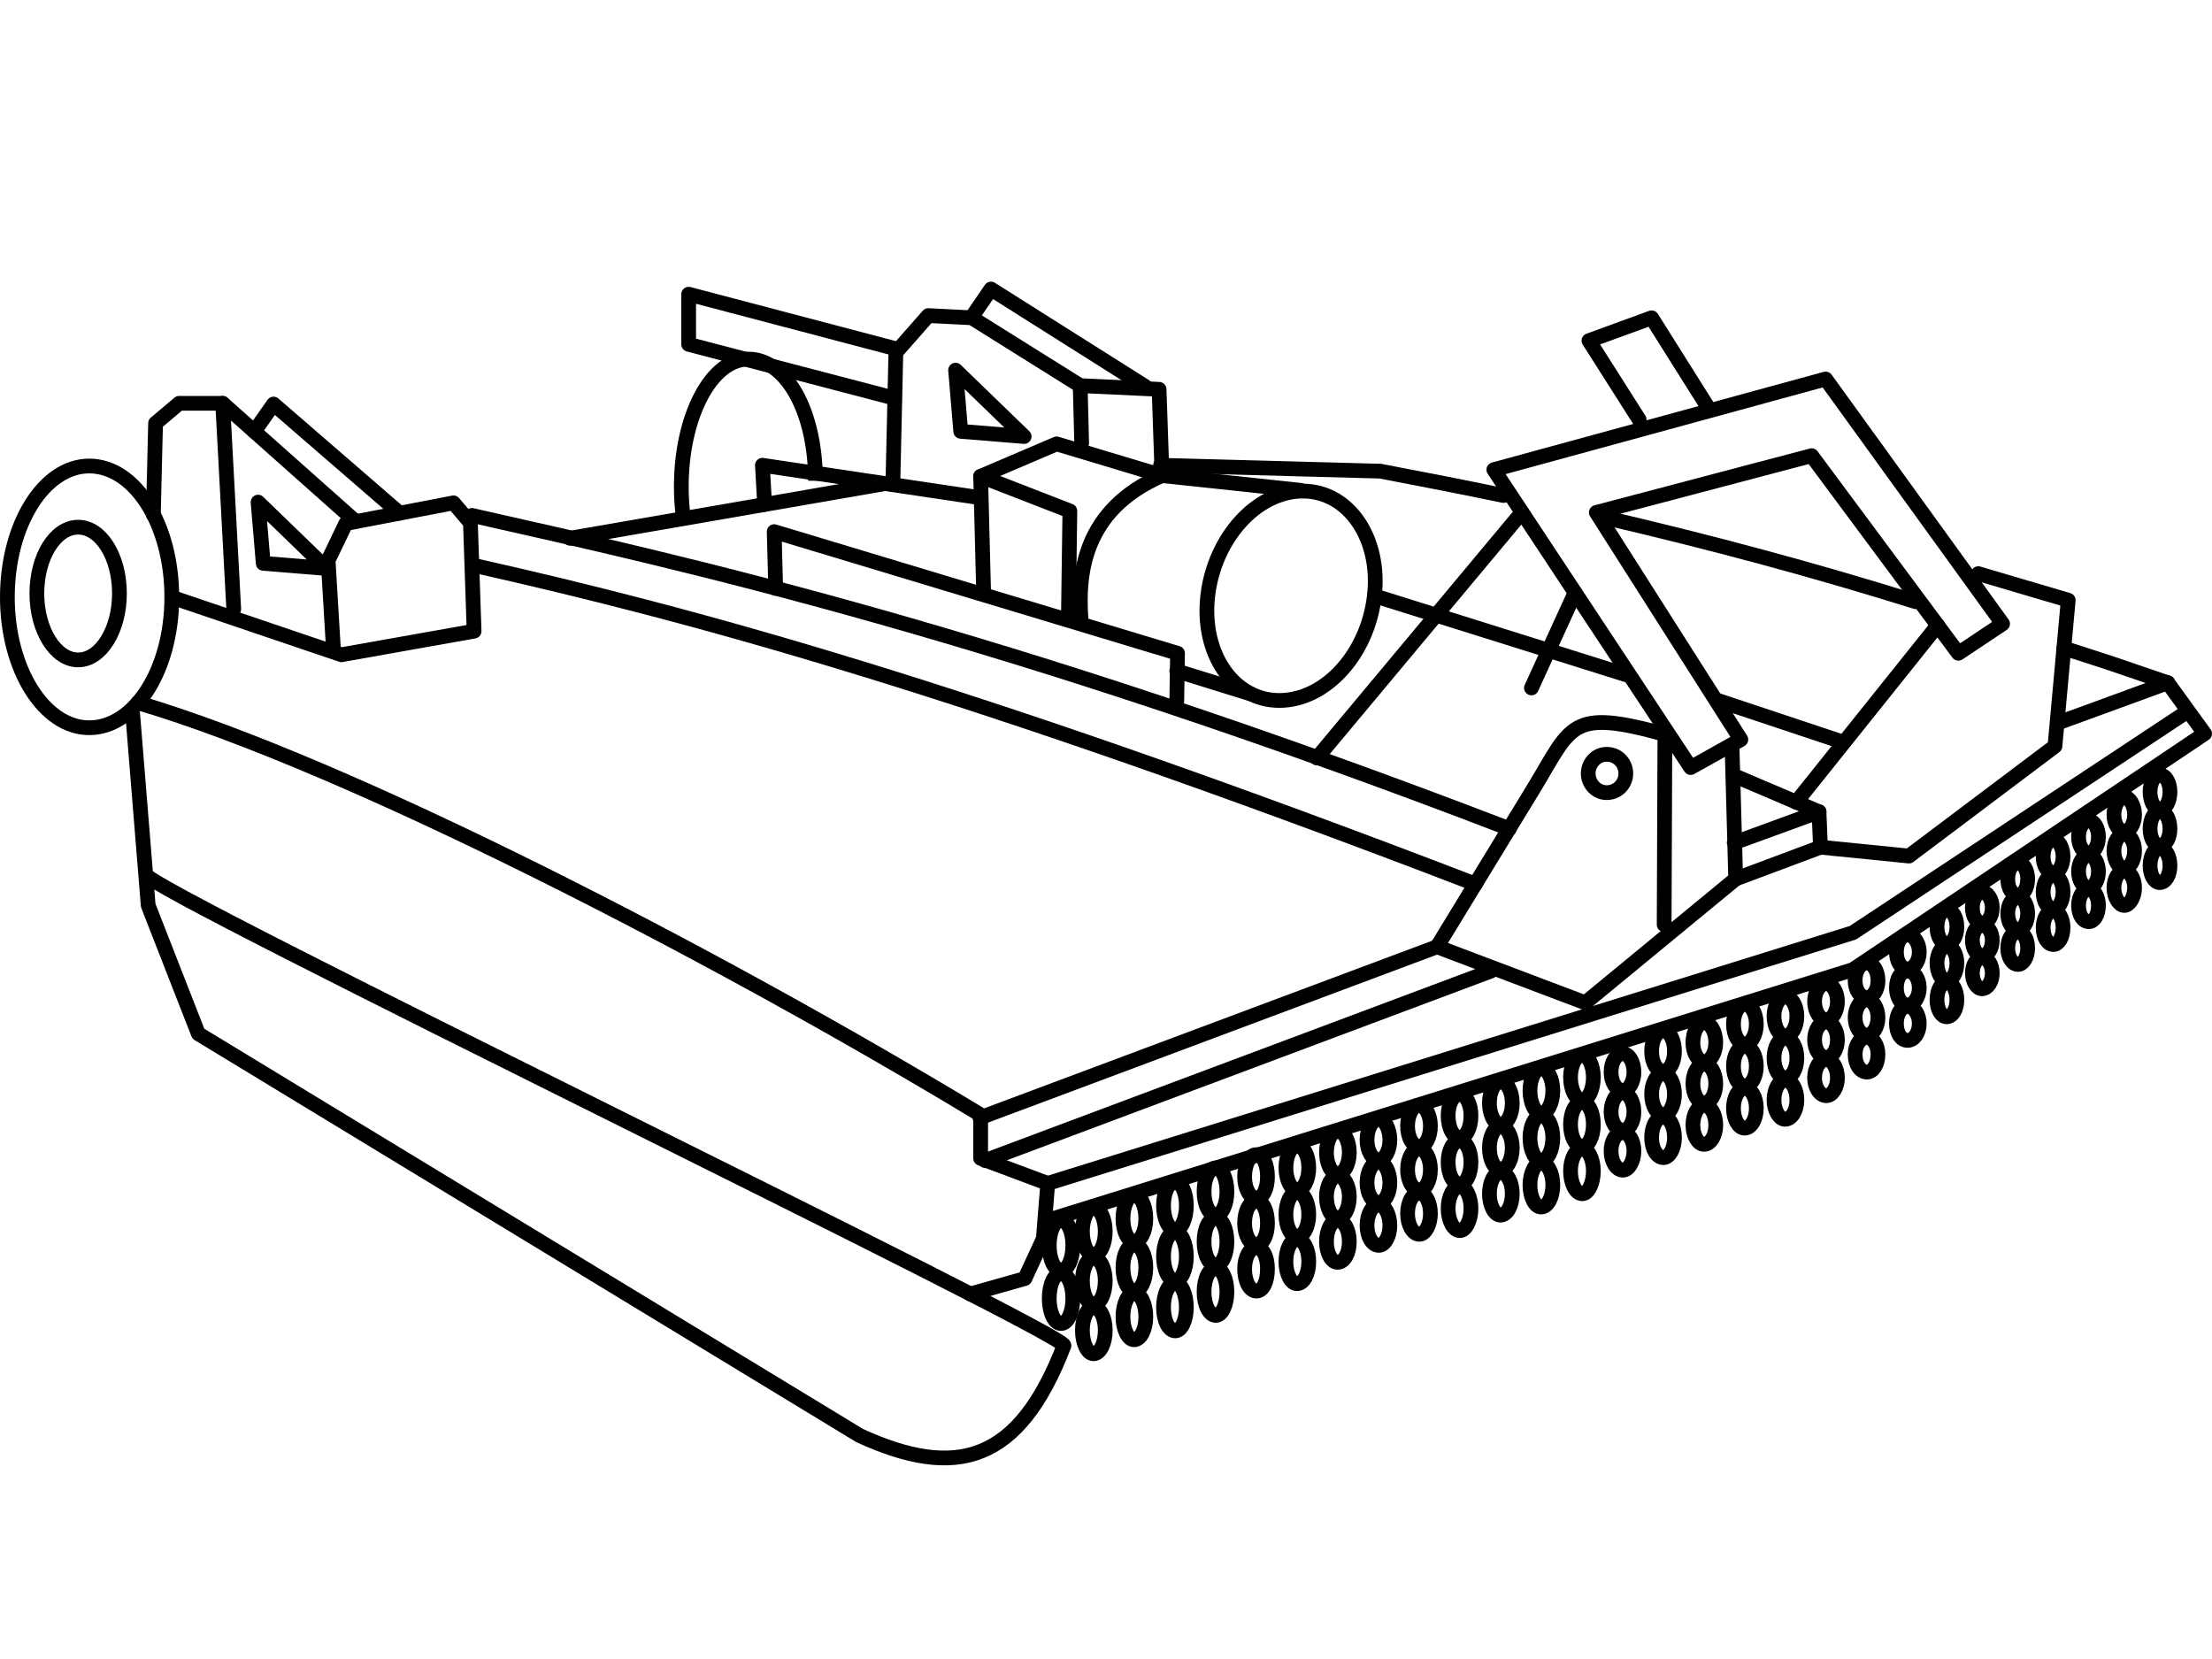 <?xml version="1.0" encoding="UTF-8"?>
<!DOCTYPE svg PUBLIC "-//W3C//DTD SVG 1.1//EN" "http://www.w3.org/Graphics/SVG/1.1/DTD/svg11.dtd">
<!-- Creator: CorelDRAW X7 -->
<svg xmlns="http://www.w3.org/2000/svg" xml:space="preserve" width="3000px" height="2250px" version="1.1" style="shape-rendering:geometricPrecision; text-rendering:geometricPrecision; image-rendering:optimizeQuality; fill-rule:evenodd; clip-rule:evenodd"
viewBox="0 0 3000 2250"
 xmlns:xlink="http://www.w3.org/1999/xlink">
 <defs>
  <style type="text/css">
   <![CDATA[
    .str1 {stroke:black;stroke-width:19.999}
    .str0 {stroke:black;stroke-width:19.999;stroke-linecap:round;stroke-linejoin:round}
    .fil0 {fill:none}
   ]]>
  </style>
 </defs>
 <g id="Layer_x0020_1">
  <g id="_1033683728">
   <path class="fil0 str0" d="M1574 631l298 8c58,11 114,22 167,33m138 30c145,34 280,70 421,114m201 63c72,23 62,20 141,47"/>
   <line class="fil0 str0" x1="773" y1="730" x2="1211" y2= "654" />
   <path class="fil0 str0" d="M180 969l21 259 68 174 897 545c131,60 216,37 277,-122 6,-15 -1250,-621 -1245,-639"/>
   <path class="fil0 str0" d="M187 953c287,85 784,342 1143,559l0 59 91 34 -6 75 -25 54 -74 21"/>
   <path class="fil0 str0" d="M2940 926l-145 53m-328 122l-115 42m-3 -133l5 182 -204 168 -201 -76 -620 232"/>
   <polyline class="fil0 str0" points="1421,1605 2513,1265 2965,966 "/>
   <g>
    <path class="fil0 str1" d="M1483 1638c9,0 16,15 16,32 0,18 -7,32 -16,32 -8,0 -15,-14 -15,-32 0,-17 7,-32 15,-32z"/>
    <path class="fil0 str1" d="M1483 1706c9,0 16,14 16,31 0,18 -7,32 -16,32 -8,0 -15,-14 -15,-32 0,-17 7,-31 15,-31z"/>
    <path class="fil0 str1" d="M1483 1773c9,0 16,14 16,31 0,18 -7,32 -16,32 -8,0 -15,-14 -15,-32 0,-17 7,-31 15,-31z"/>
   </g>
   <polyline class="fil0 str0" points="1421,1655 2513,1315 2990,995 2940,926 "/>
   <g>
    <path class="fil0 str1" d="M1439 1655c9,0 16,15 16,34 0,19 -7,34 -16,34 -9,0 -16,-15 -16,-34 0,-19 7,-34 16,-34z"/>
    <path class="fil0 str1" d="M1439 1727c9,0 16,15 16,34 0,19 -7,34 -16,34 -9,0 -16,-15 -16,-34 0,-19 7,-34 16,-34z"/>
   </g>
   <g>
    <path class="fil0 str1" d="M1538 1621c9,0 16,14 16,32 0,17 -7,31 -16,31 -8,0 -15,-14 -15,-31 0,-18 7,-32 15,-32z"/>
    <path class="fil0 str1" d="M1538 1688c9,0 16,14 16,31 0,18 -7,32 -16,32 -8,0 -15,-14 -15,-32 0,-17 7,-31 15,-31z"/>
    <path class="fil0 str1" d="M1538 1754c9,0 16,14 16,32 0,17 -7,31 -16,31 -8,0 -15,-14 -15,-31 0,-18 7,-32 15,-32z"/>
   </g>
   <g>
    <path class="fil0 str1" d="M1594 1603c8,0 15,14 15,32 0,18 -7,33 -15,33 -9,0 -16,-15 -16,-33 0,-18 7,-32 16,-32z"/>
    <path class="fil0 str1" d="M1594 1671c8,0 15,15 15,33 0,18 -7,33 -15,33 -9,0 -16,-15 -16,-33 0,-18 7,-33 16,-33z"/>
    <path class="fil0 str1" d="M1594 1740c8,0 15,15 15,33 0,18 -7,32 -15,32 -9,0 -16,-14 -16,-32 0,-18 7,-33 16,-33z"/>
   </g>
   <g>
    <path class="fil0 str1" d="M1649 1584c8,0 15,14 15,32 0,18 -7,32 -15,32 -9,0 -16,-14 -16,-32 0,-18 7,-32 16,-32z"/>
    <path class="fil0 str1" d="M1649 1652c8,0 15,14 15,32 0,18 -7,32 -15,32 -9,0 -16,-14 -16,-32 0,-18 7,-32 16,-32z"/>
    <path class="fil0 str1" d="M1649 1720c8,0 15,14 15,32 0,18 -7,32 -15,32 -9,0 -16,-14 -16,-32 0,-18 7,-32 16,-32z"/>
   </g>
   <g>
    <path class="fil0 str1" d="M1704 1566c9,0 15,13 15,30 0,16 -6,29 -15,29 -9,0 -16,-13 -16,-29 0,-17 7,-30 16,-30z"/>
    <path class="fil0 str1" d="M1704 1629c9,0 15,13 15,30 0,16 -6,29 -15,29 -9,0 -16,-13 -16,-29 0,-17 7,-30 16,-30z"/>
    <path class="fil0 str1" d="M1704 1692c9,0 15,13 15,29 0,17 -6,30 -15,30 -9,0 -16,-13 -16,-30 0,-16 7,-29 16,-29z"/>
   </g>
   <g>
    <path class="fil0 str1" d="M1759 1554c9,0 16,13 16,30 0,16 -7,30 -16,30 -8,0 -15,-14 -15,-30 0,-17 7,-30 15,-30z"/>
    <path class="fil0 str1" d="M1759 1617c9,0 16,14 16,30 0,17 -7,30 -16,30 -8,0 -15,-13 -15,-30 0,-16 7,-30 15,-30z"/>
    <path class="fil0 str1" d="M1759 1681c9,0 16,13 16,30 0,17 -7,30 -16,30 -8,0 -15,-13 -15,-30 0,-17 7,-30 15,-30z"/>
   </g>
   <g>
    <path class="fil0 str1" d="M1814 1534c9,0 16,13 16,29 0,16 -7,29 -16,29 -8,0 -15,-13 -15,-29 0,-16 7,-29 15,-29z"/>
    <path class="fil0 str1" d="M1814 1595c9,0 16,13 16,28 0,16 -7,29 -16,29 -8,0 -15,-13 -15,-29 0,-15 7,-28 15,-28z"/>
    <path class="fil0 str1" d="M1814 1655c9,0 16,13 16,29 0,16 -7,28 -16,28 -8,0 -15,-12 -15,-28 0,-16 7,-29 15,-29z"/>
   </g>
   <g>
    <path class="fil0 str1" d="M1870 1518c8,0 15,13 15,28 0,15 -7,27 -15,27 -9,0 -16,-12 -16,-27 0,-15 7,-28 16,-28z"/>
    <path class="fil0 str1" d="M1870 1576c8,0 15,13 15,28 0,15 -7,27 -15,27 -9,0 -16,-12 -16,-27 0,-15 7,-28 16,-28z"/>
    <path class="fil0 str1" d="M1870 1634c8,0 15,13 15,28 0,15 -7,27 -15,27 -9,0 -16,-12 -16,-27 0,-15 7,-28 16,-28z"/>
   </g>
   <g>
    <path class="fil0 str1" d="M1925 1499c8,0 15,13 15,28 0,16 -7,28 -15,28 -9,0 -16,-12 -16,-28 0,-15 7,-28 16,-28z"/>
    <path class="fil0 str1" d="M1925 1558c8,0 15,13 15,28 0,16 -7,28 -15,28 -9,0 -16,-12 -16,-28 0,-15 7,-28 16,-28z"/>
    <path class="fil0 str1" d="M1925 1618c8,0 15,12 15,28 0,15 -7,28 -15,28 -9,0 -16,-13 -16,-28 0,-16 7,-28 16,-28z"/>
   </g>
   <g>
    <path class="fil0 str1" d="M1980 1484c8,0 15,13 15,29 0,17 -7,30 -15,30 -9,0 -16,-13 -16,-30 0,-16 7,-29 16,-29z"/>
    <path class="fil0 str1" d="M1980 1547c8,0 15,13 15,29 0,17 -7,30 -15,30 -9,0 -16,-13 -16,-30 0,-16 7,-29 16,-29z"/>
    <path class="fil0 str1" d="M1980 1609c8,0 15,14 15,30 0,16 -7,30 -15,30 -9,0 -16,-14 -16,-30 0,-16 7,-30 16,-30z"/>
   </g>
   <g>
    <path class="fil0 str1" d="M2035 1467c9,0 16,13 16,29 0,16 -7,29 -16,29 -8,0 -15,-13 -15,-29 0,-16 7,-29 15,-29z"/>
    <path class="fil0 str1" d="M2035 1528c9,0 16,13 16,29 0,16 -7,29 -16,29 -8,0 -15,-13 -15,-29 0,-16 7,-29 15,-29z"/>
    <path class="fil0 str1" d="M2035 1590c9,0 16,13 16,29 0,16 -7,29 -16,29 -8,0 -15,-13 -15,-29 0,-16 7,-29 15,-29z"/>
   </g>
   <g>
    <path class="fil0 str1" d="M2090 1449c9,0 16,14 16,30 0,17 -7,31 -16,31 -8,0 -15,-14 -15,-31 0,-16 7,-30 15,-30z"/>
    <path class="fil0 str1" d="M2090 1513c9,0 16,14 16,30 0,17 -7,31 -16,31 -8,0 -15,-14 -15,-31 0,-16 7,-30 15,-30z"/>
    <path class="fil0 str1" d="M2090 1577c9,0 16,14 16,30 0,17 -7,30 -16,30 -8,0 -15,-13 -15,-30 0,-16 7,-30 15,-30z"/>
   </g>
   <g>
    <path class="fil0 str1" d="M2146 1431c8,0 15,14 15,30 0,17 -7,31 -15,31 -9,0 -16,-14 -16,-31 0,-16 7,-30 16,-30z"/>
    <path class="fil0 str1" d="M2146 1495c8,0 15,13 15,30 0,17 -7,30 -15,30 -9,0 -16,-13 -16,-30 0,-17 7,-30 16,-30z"/>
    <path class="fil0 str1" d="M2146 1558c8,0 15,14 15,30 0,17 -7,31 -15,31 -9,0 -16,-14 -16,-31 0,-16 7,-30 16,-30z"/>
   </g>
   <g>
    <path class="fil0 str1" d="M2201 1429c8,0 15,11 15,25 0,14 -7,25 -15,25 -9,0 -16,-11 -16,-25 0,-14 7,-25 16,-25z"/>
    <path class="fil0 str1" d="M2201 1482c8,0 15,12 15,26 0,14 -7,25 -15,25 -9,0 -16,-11 -16,-25 0,-14 7,-26 16,-26z"/>
    <path class="fil0 str1" d="M2201 1536c8,0 15,11 15,25 0,14 -7,26 -15,26 -9,0 -16,-12 -16,-26 0,-14 7,-25 16,-25z"/>
   </g>
   <g>
    <path class="fil0 str1" d="M2256 1398c8,0 15,12 15,28 0,15 -7,27 -15,27 -9,0 -16,-12 -16,-27 0,-16 7,-28 16,-28z"/>
    <path class="fil0 str1" d="M2256 1456c8,0 15,13 15,28 0,15 -7,28 -15,28 -9,0 -16,-13 -16,-28 0,-15 7,-28 16,-28z"/>
    <path class="fil0 str1" d="M2256 1515c8,0 15,12 15,28 0,15 -7,27 -15,27 -9,0 -16,-12 -16,-27 0,-16 7,-28 16,-28z"/>
   </g>
   <g>
    <path class="fil0 str1" d="M2311 1387c9,0 16,12 16,27 0,14 -7,26 -16,26 -8,0 -15,-12 -15,-26 0,-15 7,-27 15,-27z"/>
    <path class="fil0 str1" d="M2311 1443c9,0 16,12 16,27 0,14 -7,26 -16,26 -8,0 -15,-12 -15,-26 0,-15 7,-27 15,-27z"/>
    <path class="fil0 str1" d="M2311 1499c9,0 16,12 16,27 0,14 -7,26 -16,26 -8,0 -15,-12 -15,-26 0,-15 7,-27 15,-27z"/>
   </g>
   <g>
    <path class="fil0 str1" d="M2366 1362c9,0 16,12 16,27 0,15 -7,27 -16,27 -8,0 -15,-12 -15,-27 0,-15 7,-27 15,-27z"/>
    <path class="fil0 str1" d="M2366 1419c9,0 16,12 16,27 0,15 -7,27 -16,27 -8,0 -15,-12 -15,-27 0,-15 7,-27 15,-27z"/>
    <path class="fil0 str1" d="M2366 1476c9,0 16,12 16,27 0,15 -7,27 -16,27 -8,0 -15,-12 -15,-27 0,-15 7,-27 15,-27z"/>
   </g>
   <g>
    <path class="fil0 str1" d="M2421 1352c9,0 16,12 16,26 0,15 -7,27 -16,27 -8,0 -15,-12 -15,-27 0,-14 7,-26 15,-26z"/>
    <path class="fil0 str1" d="M2421 1408c9,0 16,12 16,27 0,15 -7,27 -16,27 -8,0 -15,-12 -15,-27 0,-15 7,-27 15,-27z"/>
    <path class="fil0 str1" d="M2421 1465c9,0 16,12 16,27 0,14 -7,26 -16,26 -8,0 -15,-12 -15,-26 0,-15 7,-27 15,-27z"/>
   </g>
   <g>
    <path class="fil0 str1" d="M2477 1334c8,0 15,11 15,24 0,14 -7,25 -15,25 -9,0 -16,-11 -16,-25 0,-13 7,-24 16,-24z"/>
    <path class="fil0 str1" d="M2477 1386c8,0 15,11 15,24 0,14 -7,24 -15,24 -9,0 -16,-10 -16,-24 0,-13 7,-24 16,-24z"/>
    <path class="fil0 str1" d="M2477 1437c8,0 15,11 15,25 0,13 -7,24 -15,24 -9,0 -16,-11 -16,-24 0,-14 7,-25 16,-25z"/>
   </g>
   <g>
    <path class="fil0 str1" d="M2532 1306c8,0 15,10 15,24 0,13 -7,23 -15,23 -9,0 -16,-10 -16,-23 0,-14 7,-24 16,-24z"/>
    <path class="fil0 str1" d="M2532 1356c8,0 15,11 15,24 0,13 -7,24 -15,24 -9,0 -16,-11 -16,-24 0,-13 7,-24 16,-24z"/>
    <path class="fil0 str1" d="M2532 1407c8,0 15,10 15,23 0,14 -7,24 -15,24 -9,0 -16,-10 -16,-24 0,-13 7,-23 16,-23z"/>
   </g>
   <g>
    <path class="fil0 str1" d="M2587 1268c9,0 16,11 16,23 0,13 -7,23 -16,23 -9,0 -15,-10 -15,-23 0,-12 6,-23 15,-23z"/>
    <path class="fil0 str1" d="M2587 1317c9,0 16,10 16,23 0,12 -7,23 -16,23 -9,0 -15,-11 -15,-23 0,-13 6,-23 15,-23z"/>
    <path class="fil0 str1" d="M2587 1365c9,0 16,11 16,23 0,13 -7,23 -16,23 -9,0 -15,-10 -15,-23 0,-12 6,-23 15,-23z"/>
   </g>
   <g>
    <path class="fil0 str1" d="M2640 1234c8,0 14,10 14,23 0,13 -6,23 -14,23 -7,0 -13,-10 -13,-23 0,-13 6,-23 13,-23z"/>
    <path class="fil0 str1" d="M2640 1283c8,0 14,11 14,23 0,13 -6,24 -14,24 -7,0 -13,-11 -13,-24 0,-12 6,-23 13,-23z"/>
    <path class="fil0 str1" d="M2640 1332c8,0 14,11 14,24 0,13 -6,23 -14,23 -7,0 -13,-10 -13,-23 0,-13 6,-24 13,-24z"/>
   </g>
   <g>
    <path class="fil0 str1" d="M2688 1210c8,0 14,10 14,21 0,12 -6,21 -14,21 -7,0 -13,-9 -13,-21 0,-11 6,-21 13,-21z"/>
    <path class="fil0 str1" d="M2688 1255c8,0 14,9 14,20 0,12 -6,21 -14,21 -7,0 -13,-9 -13,-21 0,-11 6,-20 13,-20z"/>
    <path class="fil0 str1" d="M2688 1299c8,0 14,9 14,21 0,11 -6,21 -14,21 -7,0 -13,-10 -13,-21 0,-12 6,-21 13,-21z"/>
   </g>
   <g>
    <path class="fil0 str1" d="M2737 1170c7,0 13,10 13,22 0,13 -6,22 -13,22 -8,0 -14,-9 -14,-22 0,-12 6,-22 14,-22z"/>
    <path class="fil0 str1" d="M2737 1217c7,0 13,10 13,22 0,12 -6,22 -13,22 -8,0 -14,-10 -14,-22 0,-12 6,-22 14,-22z"/>
    <path class="fil0 str1" d="M2737 1264c7,0 13,9 13,22 0,12 -6,22 -13,22 -8,0 -14,-10 -14,-22 0,-13 6,-22 14,-22z"/>
   </g>
   <g>
    <path class="fil0 str1" d="M2785 1139c7,0 13,10 13,23 0,12 -6,22 -13,22 -8,0 -14,-10 -14,-22 0,-13 6,-23 14,-23z"/>
    <path class="fil0 str1" d="M2785 1187c7,0 13,10 13,23 0,12 -6,23 -13,23 -8,0 -14,-11 -14,-23 0,-13 6,-23 14,-23z"/>
    <path class="fil0 str1" d="M2785 1235c7,0 13,11 13,23 0,13 -6,23 -13,23 -8,0 -14,-10 -14,-23 0,-12 6,-23 14,-23z"/>
   </g>
   <g>
    <path class="fil0 str1" d="M2833 1113c7,0 13,10 13,22 0,12 -6,22 -13,22 -8,0 -14,-10 -14,-22 0,-12 6,-22 14,-22z"/>
    <path class="fil0 str1" d="M2833 1160c7,0 13,10 13,22 0,12 -6,22 -13,22 -8,0 -14,-10 -14,-22 0,-12 6,-22 14,-22z"/>
    <path class="fil0 str1" d="M2833 1206c7,0 13,10 13,22 0,13 -6,22 -13,22 -8,0 -14,-9 -14,-22 0,-12 6,-22 14,-22z"/>
   </g>
   <g>
    <path class="fil0 str1" d="M2881 1081c7,0 14,11 14,24 0,13 -7,23 -14,23 -7,0 -14,-10 -14,-23 0,-13 7,-24 14,-24z"/>
    <path class="fil0 str1" d="M2881 1131c7,0 14,10 14,23 0,13 -7,24 -14,24 -7,0 -14,-11 -14,-24 0,-13 7,-23 14,-23z"/>
    <path class="fil0 str1" d="M2881 1181c7,0 14,10 14,23 0,13 -7,24 -14,24 -7,0 -14,-11 -14,-24 0,-13 7,-23 14,-23z"/>
   </g>
   <g>
    <path class="fil0 str1" d="M2929 1051c8,0 14,10 14,23 0,13 -6,24 -14,24 -7,0 -13,-11 -13,-24 0,-13 6,-23 13,-23z"/>
    <path class="fil0 str1" d="M2929 1100c8,0 14,11 14,24 0,13 -6,23 -14,23 -7,0 -13,-10 -13,-23 0,-13 6,-24 13,-24z"/>
    <path class="fil0 str1" d="M2929 1150c8,0 14,11 14,24 0,13 -6,23 -14,23 -7,0 -13,-10 -13,-23 0,-13 6,-24 13,-24z"/>
   </g>
   <path class="fil0 str0" d="M1336 1574l686 -257m332 -125l115 -43 120 12 198 -149 18 -198 -122 -36"/>
   <line class="fil0 str0" x1="2628" y1="848" x2="2436" y2= "1088" />
   <path class="fil0 str0" d="M2257 1254l1 -258c-130,-36 -126,-12 -179,75l-130 213"/>
   <line class="fil0 str0" x1="2352" y1="1052" x2="2467" y2= "1101" />
   <path class="fil0 str0" d="M640 699c283,64 710,157 1407,425"/>
   <path class="fil0 str0" d="M648 768c284,64 656,163 1353,431"/>
   <line class="fil0 str0" x1="1786" y1="1028" x2="2064" y2= "695" />
   <line class="fil0 str0" x1="2077" y1="933" x2="2136" y2= "804" />
   <polyline class="fil0 str0" points="2223,569 2155,462 2240,431 2318,555 "/>
   <path class="fil0 str1" d="M1767 666c62,0 106,64 97,142 -9,79 -66,142 -129,142 -62,0 -106,-63 -97,-142 9,-78 66,-142 129,-142z"/>
   <path class="fil0 str0" d="M1764 665l-188 -20c-108,47 -114,135 -110,193"/>
   <line class="fil0 str0" x1="1696" y1="941" x2="1596" y2= "910" />
   <polyline class="fil0 str0" points="1596,951 1597,886 1050,721 1052,798 "/>
   <polyline class="fil0 str0" points="1576,645 1433,602 1330,646 1334,803 "/>
   <polyline class="fil0 str0" points="1449,837 1451,693 1330,646 "/>
   <polyline class="fil0 str0" points="1211,654 1215,478 1259,428 1318,431 1465,523 1572,528 1576,645 "/>
   <line class="fil0 str0" x1="1467" y1="601" x2="1465" y2= "523" />
   <polygon class="fil0 str0" points="1389,592 1303,585 1296,502 "/>
   <polyline class="fil0 str0" points="1213,540 934,467 934,399 1215,473 "/>
   <path class="fil0 str1" d="M927 703c-2,-13 -3,-28 -3,-43 0,-96 41,-173 91,-173 50,0 91,69 91,165"/>
   <path class="fil0 str1" d="M121 632c62,0 112,79 112,178 0,98 -50,177 -112,177 -61,0 -111,-79 -111,-177 0,-99 50,-178 111,-178z"/>
   <path class="fil0 str0" d="M1864 808l341 107m122 34l168 56"/>
   <polyline class="fil0 str0" points="1329,675 1034,631 1037,684 "/>
   <polyline class="fil0 str0" points="452,877 445,760 469,710 615,682 638,709 643,856 463,888 233,810 "/>
   <polyline class="fil0 str0" points="482,707 302,547 243,547 211,574 208,698 "/>
   <line class="fil0 str0" x1="302" y1="547" x2="317" y2= "826" />
   <polygon class="fil0 str0" points="443,771 357,764 350,681 "/>
   <polyline class="fil0 str0" points="345,585 371,548 542,696 "/>
   <polyline class="fil0 str0" points="1318,430 1344,392 1553,524 "/>
   <path class="fil0 str1" d="M106 715c31,0 56,40 56,90 0,49 -25,90 -56,90 -31,0 -56,-41 -56,-90 0,-50 25,-90 56,-90z"/>
   <polyline class="fil0 str0" points="2165,695 2457,618 2656,886 2716,846 2476,514 2026,637 2293,1041 2361,1003 2165,695 "/>
   <line class="fil0 str0" x1="2467" y1="1101" x2="2469" y2= "1149" />
  </g>
  <path class="fil0 str1" d="M2179 1023c15,0 26,12 26,26 0,14 -11,26 -26,26 -14,0 -25,-12 -25,-26 0,-14 11,-26 25,-26z"/>
 </g>
</svg>
